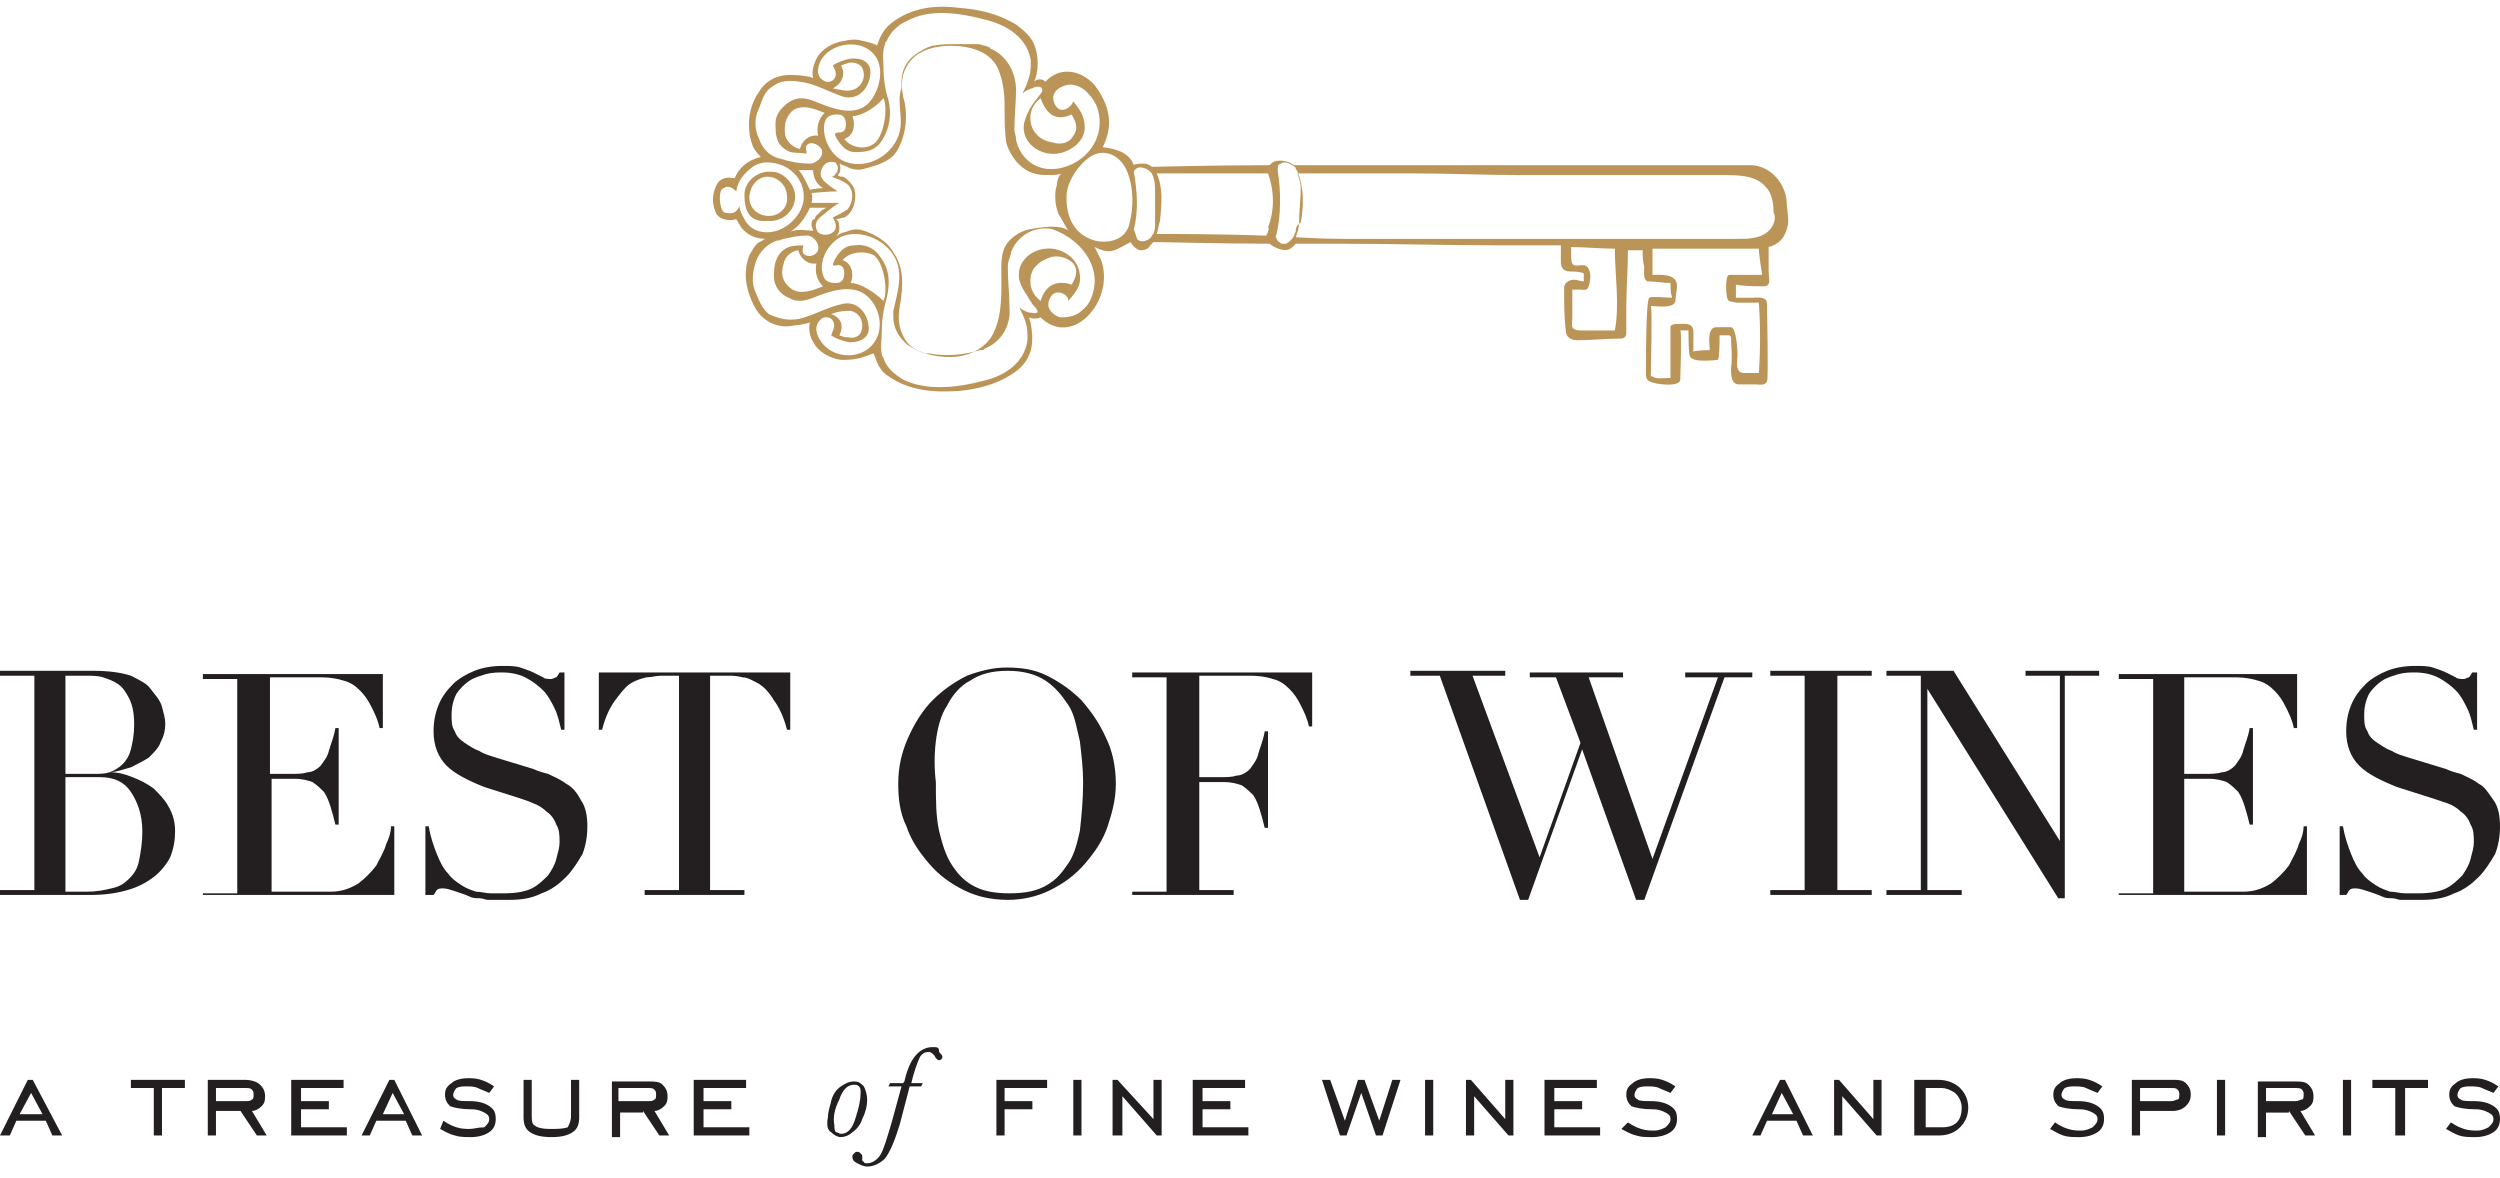 <svg enable-background="new 0 0 152.8 72" viewBox="0 0 152.8 72" xmlns="http://www.w3.org/2000/svg"><path d="m48.6 12c0-.7-.7-1.5-1.4-1.5-.9-.1-1.7.6-1.7 1.4 0 1 .3 1.7 1.4 1.6.9.1 1.7-.6 1.7-1.5m-1.6 1.2c-.7 0-1.2-.5-1.2-1.1 0-.7.5-1.3 1.1-1.3s1.2.5 1.2 1.2c.1.7-.5 1.2-1.1 1.2" fill="#bb9457"/><path d="m108 14.2c-.5.4-1.2.4-1.8.4h-24.1c-.1 0-1.3 0-2.9-.1.1-.3.2-.6.2-.9 0-.7.1-1.4.1-2.1 0-.3-.1-.6-.2-.9h7.2c2.1 0 4.2.1 6.3.1h12.5c.9 0 2 0 2.6.7.4.4.5 1 .5 1.6.2.3 0 .9-.4 1.2m-2.3 2.6c-.3 0-.2 1.4-.1 1.5.1.2.3.1.5.2h1.4c.1 1.4.1 2.9 0 4.3h-.9c-.6 0-.4-.8-.4-1.1 0-.4-.1-1.7-.4-1.7h-.9c-.6 0-.4 1.1-.4 1.4 0 0-.9 0-1 .1v-1.2c0-.6-.5-.5-.9-.5-.2 0-.5 0-.5.2v3.1c-.4 0-.9.1-1.1-.1h-.1v-.1c0-.7.1-3.9 0-4.2.3 0 1.4.2 1.5-.3 0-.3.1-.6.1-1-.1-.7-1-.6-1.5-.6v-1.6h6.5c0 .4.2 1.5.2 1.6zm-7 3.4h-2c-.8 0-.6-.3-.6-.8v-1.7h.5c.2 0 .4.1.5-.2s.2-.9-.1-1.2c-.2-.2-.6 0-.8-.1-.3-.1-.1-1.1-.2-1.1.9 0 1.8.1 2.7.1 0 1.6.3 3.4 0 5m-19.5-6.1c0 .1-.1.2-.1.3-.1.2-.3.4-.5.5h-.2c-.1 0-.1 0-.2-.1-.1 0-.3-.4-.2-.4.3-1.2.3-2.7.1-3.9v-.3c0-.1.1-.2.2-.2.1-.1.3-.1.5 0s.4.2.4.3.1.1.1.2c.4.9.4 2.1.2 3.1-.3.2-.3.4-.3.5m-1.8.3c-2.9-.1-6-.1-6.7-.1.1-.3.1-.5.2-.8.1-1 .2-2-.2-2.9h6.8c.4 1.1.4 2.3 0 3.3.1 0 0 .3-.1.5m-6.8-.8c0 .3 0 .6-.2.8-.1.3-.7.5-.9.2l-.2-.6c.3-1.1.2-2.4 0-3.5.2-.5.9-.2 1.1.1.2.4.2.8.2 1.2zm-1.6.2c-.3.9-1.3 1.1-2.1.9-1.4-.4-1.8-1.7-1.7-2.9.1-.8.7-1.7 1.4-2.2.9-.6 1.9-.1 2.3.9s.4 2.2.1 3.3m-2.2 4.1c-.1.4-.3.8-.7 1.1-.3.3-.8.4-1.2.4-.3 0-.7-.3-.8-.6s.1-.8.4-.9.8.1.8.5c.4-.5.8-.9.7-1.6-.1-1.1-1.2-1.7-2.1-1.6-1 .1-1.8.9-1.6 1.9.1.4.3.7.5 1 .1.2.2.3.3.5.1.1.4.4.3.5s-.4 0-.5 0-.5-.2-.6-.3c.3.6.5 1 .5 1.7v.3c-.2 1.4-1.4 2.2-2.8 2.5-1.5.4-3.4.6-4.8-.1-.5-.3-1-.7-1.2-1.3 0-.1-.1-.1-.1-.2-.1-.5 0-1 0-1.5 0-.7.1-1.3.3-2 .2-.9.2-1.7-.4-2.5-.4-.6-1-.8-1.6-.7-.6 0-.9.4-1.2.9-.1.3-.2.4.2.3.3 0 .4.2.4.5s-.1.6-.5.6-.7-.1-.8-.5c-.3-.9.4-2.1 1.3-2.4 1.3-.4 3 .5 3.3 1.9.2.9-.1 1.8-.3 2.7v.4c0 .7.4 1.3.9 1.7.3.2.7.4 1 .5h.3c1 .2 2.1.1 3.1-.2h.1c.1 0 .1 0 .2-.1 1-.4 1.6-1.4 1.5-2.5 0-.8-.1-1.6-.1-2.4 0-.2 0-.4.1-.6 0-.1.1-.2.1-.4.4-1 1.4-1.6 2.5-1.4 1.7.6 3 2.2 2.5 3.9m-3.2.5c-.5-.4-.7-.9-.6-1.5s.6-1 1.3-1.2c.5-.1 1 .1 1.3.4.3.4.2.8-.1 1.3-.9-.3-1.6 0-1.9 1m-11.6-1.1c.2-.5.1-1.2-.5-1.4.4-.5 1.3-.6 1.9-.3.6.4.9 2.1.6 2.8-.5-.5-1.4-1.1-2-1.1m-1.7.2c-.5.2-1.4.6-2 .1-.5-.4-.6-.9-.4-1.5.1-.5.6-.8.9-.8.1.5.6.9 1.1.8-.1.5 0 1 .4 1.4m.5 1.7c.5-.2.9-.2 1.2-.2.4.1.7.4.7.9 0 .3-.1.6-.4.7-.2.1-.5 0-.7 0l-.3-.1c.3-.6.1-1.1-.5-1.3m2.5 1.9c-.8.9-2.4.8-3.1-.2-.3-.4-.5-1 0-1.4.2-.2.6-.1.7.1.2.3 0 .6-.1.9.3.2.6.3 1 .4.6.1 1.3-.2 1.3-.8 0-.9-.7-1.8-1.7-1.5-.9.2-1.7.7-2.6.9-.6.1-1.2 0-1.8-.3-.4-.3-.6-.8-.8-1.3-.3-.6-.2-1.3 0-1.9s.7-1.1 1.3-1.3h.1c.1 0 .2-.1.3-.1.5-.1.9-.2 1.4-.2h.1c.4.1.7.5.6.9-.1.3-.6.5-.9.2-.1-.2 0-.4 0-.5-.3 0-.8 0-1.1.2-.6.4-.7 1-.7 1.7 0 .6.4 1.1.9 1.3.5.3 1 .2 1.5 0 1-.4 2.4-.9 3.3-.1.8.7 1.1 2.1.3 3m-7.5-7.3c-.1-.1-.2-.2-.3-.4s-.3-.5-.3-.8c-.2.4-.4.5-.9.4-.3-.1-.4-1.1-.2-1.4.3-.3.6-.2.9.1.1-.7.5-1.1 1-1.5.6-.4 1.2-.3 1.8-.1.7.3 1.2.9 1.3 1.6.2 1.1-.7 2.1-1.6 2.4-.6.2-1.3.1-1.7-.3m5.6-9.8.3-.1c.2-.1.5-.1.7 0 .3.1.4.4.4.7 0 .4-.3.8-.7.9-.3.1-.7 0-1.2-.1.6-.3.8-.9.5-1.4m-5 4.5c-.3-.6-.3-1.3 0-1.9.2-.5.3-1 .8-1.3.5-.4 1.1-.4 1.7-.3.9.1 1.7.6 2.6.9 1 .3 1.7-.6 1.7-1.5 0-.7-.7-.9-1.3-.8-.4.1-.7.2-1 .4.1.2.3.5.1.8-.1.2-.5.3-.7.1-.5-.3-.3-1 0-1.4.7-.9 2.3-1.1 3.1-.2.7.8.4 2.2-.3 3-.9.9-2.3.3-3.3-.1-.5-.2-1-.3-1.5 0s-.9.8-.9 1.3c0 .7 0 1.3.7 1.7.3.2.7.1 1.2.2 0-.2-.1-.4 0-.5.2-.3.7-.1.9.2.2.4-.2.8-.6.9h-.1c-.6 0-1.2-.1-1.8-.3-.6-.1-1.1-.6-1.3-1.2m7 .3c-.6.4-1.4.2-1.8-.3.6-.2.7-.9.5-1.4.6 0 1.5-.6 1.9-1.1.3.7 0 2.4-.6 2.8m-3.4-.5c-.5-.1-1 .3-1.1.8-.3 0-.8-.4-.9-.8-.1-.6 0-1.1.4-1.5.6-.5 1.5-.1 2 .1-.4.4-.5.9-.4 1.4m.1 5c.4-.3.7-.6 1.2-.9h-1.7s.1-.3 0-.6c0 0 1-.1 1.6-.1-.3-.2-.6-.4-.8-.6s-.3-.4-.2-.7.3-.5.6-.5c.1 0 .3 0 .3.1.2.2.1.5 0 .6s-.1.2-.3.2c.3.1.6.2.9.4.5.3.5 1.1.1 1.6-.1.1-.9.5-.9.5.2.3.3.7 0 .9-.2.2-.7.2-.9 0-.2-.3-.2-.6.1-.9m-1.3-2.9h.9c0 .3.1.8.6 1.1-.3 0-.8.1-.8.1s-.5-1.1-.7-1.2m.8 3.4.1.3c-.4 0-.8-.1-1.2 0-.1 0-.2.1-.3.1.1 0 .2-.1.2-.1.3-.2.5-.4.7-.7.1-.1.1-.2.2-.3 0-.1.1-.1.1-.2l.1-.2h1s-.4.2-.4.3c-.1.1-.3.2-.3.4-.2 0-.2.2-.2.4m15.1-.7c.1.1.5.9.6 1-.1-.1-.4-.2-.5-.2-.6-.1-1.2 0-1.8.1-.5.1-.9.3-1.3.7s-.5 1-.5 1.6v.2c0 1.3.1 2.7-.5 3.9-.4.8-1.3 1.3-2.2 1.4s-2.2-.1-2.9-.7c-.2-.2-.4-.5-.5-.8-.2-.5-.2-1-.1-1.6s.2-1.3.1-2-.4-1.2-.8-1.7c-.4-.4-.9-.7-1.5-.9-.3-.1-.6-.1-.9 0-.2.1-.5.1-.7.3 0 0-.1 0-.2.1.2-.1.3-.3.3-.5s0-.5-.2-.6c.1 0 .4-.1.5-.1.6-.3.8-1.2.6-1.8-.1-.2-.4-.6-.7-.7-.1 0-.2 0-.3-.1.2-.1.2-.6.1-.7.2.1.5.2.7.3.3.1.6.1.9 0 .7-.2 1.4-.4 1.8-.9.6-.8.8-2.1.6-3.1-.2-.7-.3-1.5.1-2.2.5-1 1.7-1.3 2.7-1.3 1.1 0 2.4.3 2.9 1.4.3.7.4 1.5.4 2.2 0 .8 0 1.6.1 2.3.2.8.9 1.7 1.7 1.9.3.1.6.1.9.1s.6 0 .8-.1c-.2.1-.3.5-.3.7-.1.3-.1.5-.1.8 0 .4.1.7.2 1m-10.6-10.4c0-.1 0-.1.1-.2.2-.5.7-1 1.2-1.2 1.4-.8 3.3-.5 4.8-.1 1.3.3 2.6 1.1 2.8 2.5v.3c0 .6-.2 1.1-.5 1.7.1-.1.5-.3.6-.3.1-.1.6-.2.6.1v.1c-.2.3-.4.5-.6.8s-.4.7-.5 1.1c-.2 1 .6 1.8 1.6 1.9.9.1 2.1-.6 2.1-1.6 0-.7-.3-1.1-.7-1.6-.1.3-.5.6-.8.5s-.5-.6-.4-.9.4-.5.8-.6.9.1 1.2.4.6.7.7 1.1c.5 1.7-.7 3.3-2.4 3.6-1.2.2-2.1-.4-2.5-1.4 0-.1-.1-.2-.1-.4s-.1-.4-.1-.6c0-.8.1-1.6.1-2.4 0-1.1-.6-2.1-1.5-2.5 0 0-.1 0-.1-.1-.1 0-.2-.1-.3-.1s-.3-.1-.4-.1h-1.4c-.4 0-.9 0-1.4.1-.4.1-.7.3-1 .5-.6.4-.9 1-.9 1.7v.4c-.3.8.1 1.7-.1 2.6-.3 1.4-1.9 2.4-3.3 1.9-.9-.3-1.5-1.5-1.3-2.4.1-.4.4-.5.8-.5s.5.3.5.6-.1.5-.4.5-.3.1-.2.3c.3.5.6.9 1.2.9.7 0 1.2-.1 1.6-.7.5-.8.6-1.6.4-2.5-.2-.6-.3-1.3-.3-2 0-.4-.1-.9.1-1.4m11.4 4.3c.3.5.4.9.1 1.3-.2.4-.7.6-1.3.4-.7-.1-1.2-.6-1.3-1.2s.1-1.1.6-1.5c.4 1.1 1 1.4 1.9 1m43.7 5.3c-.1-1.2-1.1-2.2-2.2-2.2h-27.9c-.4-.3-1.1-.4-1.4-.1-.1.1-.1.1-.2.1-3.2 0-7.1.1-7.1.1-.1-.1-.3-.2-.5-.2 0 0-.6 0-.6.1-.3-.8-1.1-1-1.9-1.1.7-1.4.4-2.6-.5-3.8-.9-1-2.2-1.1-3-.2-.2-.2-.5-.2-.7 0 .3-.6.3-1.6 0-2.3-.2-.5-.7-.9-1.1-1.2-1-.6-2.1-.9-3.3-1-1.5-.2-3-.1-4.3.9-.5.4-.7.8-.9 1.4 0-.1-.8-.3-.9-.3-.3-.1-.7-.1-1.1 0-.7.1-1.4.5-1.7 1.1-.2.4-.3.8-.2 1.2 0-.1-.8-.2-1-.2-1-.1-1.8.2-2.3 1-.5.7-.7 1.6-.6 2.4 0 .3.1.6.2.9 0 .1.3.5.5.7-.8.2-1.3.6-1.6 1.3-.5-.1-.9 0-1.1.4-.3.6-.3 1.2 0 1.8.3.4.9.4 1.2.3l.3.5c.4.5.9.7 1.5.7-.1 0-.3.2-.4.2-.3.2-.4.5-.6.8-.1.3-.2.6-.2.9-.1.8.2 1.7.6 2.4.5.8 1.4 1.2 2.3 1 .1 0 .9-.1 1-.2-.1.4 0 .9.2 1.2.3.6 1 1 1.7 1.1.4 0 .7 0 1.1-.1.1 0 .9-.3.9-.3.2.6.4 1.1.9 1.4 1.3.9 2.8 1 4.3.9 1.1-.1 2.3-.4 3.2-1 .5-.3.9-.7 1.1-1.2.3-.6.2-1.7 0-2.3.2.1.5.1.7 0 .9.9 2.1.8 3-.2.8-.9 1.1-2.2.7-3.3l-.4-.8c.6.3.9.3 1.2.2.1 0 1-.5 1-.5.1.2.4.5.6.5.3 0 .5-.1.6-.3l.2-.2c.8 0 4.2.1 7.1.1.1.1.3.2.3.2.4.2.8.3 1.1 0l.2-.2h2.7c3.3 0 6.5.1 9.8.1h3.7v1c0 .3.1.6.6.6.2 0 .5 0 .8.1v.5c-.2 0-.4-.1-.6-.1-.3 0-.6.2-.6.5 0 .9 0 1.8.1 2.6 0 .4.3.6.7.6.9 0 1.7-.1 2.6-.1.3 0 .4-.1.4-.4v-1.5c0-1.2.1-2.3.1-3.5h.9c0 .3 0 .7.1 1 0 .2-.1.8.2.9.5 0 .9.1 1.4.1 0 .3 0 .6.1.9-.3 0-1.3-.1-1.4 0-.2.2-.2 3.7-.2 4.6 0 .2 0 .4.2.5.3.2 1.9.4 1.9-.1 0-.2.1-3 0-3h.5c0 .4 0 1.5.1 1.6.2.4 1.6.2 1.7.2.1-.1.1-1.1.1-1.5h.6l.1.1c0 .6.1 1.2 0 1.9 0 .4 0 1 .5 1h1c.2 0 .6.1.7-.2.1-.2 0-4.3 0-4.7 0-.5-.5-.4-.9-.4h-1v-.8c.5.1 1.1.1 1.7.1.5 0 .3-.5.3-.9v-1.5c.8-.2 1.1-.8 1.2-1.5 0-.6-.1-.9-.1-1.3" fill="#bb9457"/><path d="m143.1 54.7h.3c.1-.1.1-.2.2-.3s.2-.1.4-.1.5.1.8.2.6.2.8.3.4.1.6.1.4.1.5.1h1.3c.8 0 1.4-.1 2-.4.6-.2 1.1-.6 1.5-1s.7-.9 1-1.4c.2-.5.3-1.1.3-1.7s-.1-1.2-.4-1.6-.5-.8-.9-1c-.4-.3-.7-.4-1.1-.6-.4-.1-.7-.2-.9-.3l-2.3-.7c-.3-.1-.7-.2-1-.4-.3-.1-.6-.3-.9-.5s-.5-.4-.6-.7c-.2-.3-.2-.6-.2-1 0-.5.1-.9.3-1.3.2-.3.5-.6.8-.8s.7-.3 1-.4c.4-.1.7-.1 1-.1.5 0 1 .1 1.4.3s.8.5 1.1.8.5.7.7 1.1.3.9.4 1.3h.2v-3.5h-.3c-.1.2-.2.3-.2.3-.1 0-.2.1-.3.1-.2 0-.4 0-.5-.1l-.6-.3c-.2-.1-.5-.2-.8-.3s-.7-.1-1.1-.1c-.6 0-1.2.1-1.7.3s-1 .5-1.3.8c-.4.4-.7.8-.9 1.3s-.3 1-.3 1.6c0 .9.3 1.6.8 2.1s1.3.9 2.3 1.3l2.2.7.9.3c.3.1.6.3.8.5.3.2.5.5.6.8.2.3.2.7.2 1.1 0 .3-.1.6-.2 1s-.3.7-.5 1c-.3.3-.6.6-1 .8s-1 .3-1.7.3h-.8c-.3 0-.6-.1-.9-.1-.3-.1-.6-.2-.9-.4s-.6-.4-.8-.7c-.3-.3-.5-.7-.7-1.2s-.4-1.1-.5-1.7h-.2v4.2zm-13.7 0h11.6v-4.2h-.2c0 .3-.1.7-.3 1.1-.1.4-.4.9-.6 1.3-.3.4-.7.8-1.1 1.1-.5.3-1 .5-1.7.5h-3.6v-6.9h1.5c.5 0 .8.1 1.1.2.3.2.5.4.7.6.2.3.3.6.4.9s.2.7.3 1.1h.2v-5.9h-.2c-.1.6-.3 1-.4 1.4s-.3.6-.5.9c-.2.2-.5.4-.8.4-.3.1-.7.1-1.1.1h-1.2v-5.9h3.2c.5 0 1 .1 1.3.2.4.1.7.3 1 .6s.5.6.7 1 .4.8.5 1.3h.2v-3.3h-10.9v.3h2.1v13.1h-2.1v.1zm-14 0h4.5v-.3h-2.1v-12.3l8 12.8h.4v-13.6h2.1v-.3h-4.5v.3h2.1v10.1l-6.5-10.4h-4.1v.3h2.1v13.1h-2.1v.3zm-7.2 0h6.2v-.3h-2.1v-13.1h2.1v-.3h-6.2v.3h2.1v13.1h-2.1zm-21.9-13.4h1.7l4.9 13.7h.5l3.3-9.2 3.3 9.2h.5l4.9-13.6h1.7v-.3h-4.1v.3h2l-4 11.1-3.9-11.1h2.1v-.3h-5.7v.3h1.6l1.5 4-2.5 7-4.1-11.1h2v-.3h-5.8v.3zm-17.1 13.4h6.2v-.3h-2.1v-6.6h1.5c.5 0 .8.1 1.1.2.3.2.5.4.7.6.2.3.3.6.4.9s.2.7.3 1.1h.2v-5.9h-.2c-.1.6-.3 1-.4 1.4s-.3.6-.5.9c-.2.2-.5.4-.8.4-.3.1-.6.1-1.1.1h-1.2v-6.2h3.2c.5 0 1 .1 1.3.2.4.1.7.3 1 .6s.5.6.7 1 .4.8.5 1.3h.2v-3.3h-11v.3h2.1v13.1h-2.1zm-13.8-4.2c.3.9.8 1.6 1.4 2.3s1.3 1.2 2.1 1.6 1.7.6 2.7.6c.9 0 1.8-.2 2.6-.6s1.5-.9 2.1-1.6 1.1-1.4 1.4-2.3.5-1.7.5-2.6c0-1-.2-2-.6-2.8-.4-.9-.9-1.6-1.5-2.3-.6-.6-1.3-1.1-2.1-1.5s-1.6-.5-2.5-.5c-.8 0-1.6.2-2.4.5-.8.4-1.5.9-2.1 1.5s-1.1 1.4-1.5 2.3-.6 1.8-.6 2.8c0 .9.1 1.8.5 2.6m1.8-5.2c.1-.8.3-1.6.7-2.2.3-.6.8-1.2 1.4-1.5.6-.4 1.3-.6 2.3-.6.9 0 1.7.2 2.3.6s1 .9 1.4 1.5.5 1.4.7 2.2c.1.8.2 1.7.2 2.5 0 1.1-.1 2.1-.2 3-.2.9-.4 1.6-.8 2.1-.4.6-.8 1-1.4 1.3s-1.3.4-2.1.4-1.5-.1-2.1-.4-1-.7-1.4-1.3-.6-1.3-.8-2.1c-.2-.9-.2-1.9-.2-3-.1-.8-.1-1.7 0-2.5m-17.9 9.4h6.2v-.3h-2.1v-13.1h1.1c.3 0 .5 0 .9.1.3 0 .6.2 1 .4.3.2.6.5.9 1 .3.4.6 1 .8 1.8h.2v-3.5h-11.7v3.5h.2c.2-.8.5-1.4.8-1.8s.6-.8.9-1 .6-.3 1-.4c.3 0 .6-.1.9-.1h1.1v13.1h-2.1v.3zm-13.1 0h.3c.1-.1.1-.2.2-.3s.2-.1.4-.1.5.1.8.2.6.2.8.3.4.1.6.1.4.1.5.1h1.3c.8 0 1.4-.1 2-.4.6-.2 1.1-.6 1.5-1s.7-.9 1-1.4c.2-.5.3-1.1.3-1.7s-.1-1.2-.4-1.6c-.2-.4-.5-.8-.9-1-.4-.3-.7-.4-1.1-.6-.4-.1-.7-.2-.9-.3l-2.3-.7c-.3-.1-.7-.2-1-.4-.3-.1-.6-.3-.9-.5s-.5-.4-.6-.7c-.2-.3-.2-.6-.2-1 0-.5.1-.9.3-1.3.2-.3.5-.6.8-.8s.7-.3 1-.4c.4-.1.7-.1 1-.1.5 0 1 .1 1.4.3s.8.5 1.1.8.5.7.7 1.1.3.9.4 1.3h.2v-3.5h-.3c-.1.2-.2.3-.2.3-.1 0-.2.1-.3.1-.2 0-.4 0-.5-.1l-.6-.3c-.2-.1-.5-.2-.8-.3s-.7-.1-1.1-.1c-.6 0-1.2.1-1.7.3s-1 .5-1.3.8c-.4.4-.7.8-.9 1.3s-.3 1-.3 1.6c0 .9.3 1.6.8 2.1s1.3.9 2.3 1.3l2.2.7c.3.1.6.2.8.3.3.1.6.3.8.5.3.2.5.5.6.8.2.3.2.7.2 1.1 0 .3-.1.6-.2 1s-.3.7-.5 1c-.3.3-.6.6-1 .8s-1 .3-1.7.3h-.8c-.3 0-.6-.1-.9-.1-.3-.1-.6-.2-.9-.4s-.6-.4-.8-.7c-.3-.3-.5-.7-.7-1.2s-.4-1.1-.5-1.7h-.2v4.2zm-13.8 0h11.7v-4.2h-.2c0 .3-.1.7-.3 1.1-.1.4-.4.9-.6 1.3-.3.4-.7.8-1.1 1.1-.5.3-1 .5-1.7.5h-3.6v-6.9h1.4c.5 0 .8.1 1.1.2.3.2.5.4.7.6.2.3.3.6.4.9s.2.7.3 1.1h.2v-5.9h-.2c-.1.6-.3 1-.4 1.4s-.3.6-.5.9c-.2.2-.5.4-.8.4-.3.1-.6.1-1.1.1h-1.2v-5.9h3.2c.5 0 1 .1 1.3.2.4.1.7.3 1 .6s.5.6.7 1 .4.8.5 1.3h.2v-3.3h-11v.3h2.1v13.1h-2.1v.1zm-12.4 0h5.5c.9 0 1.6-.1 2.3-.3s1.2-.5 1.6-.8.8-.8 1-1.2c.2-.5.3-1 .3-1.6 0-.5-.1-1-.4-1.5-.2-.4-.6-.8-.9-1.1-.4-.3-.8-.5-1.3-.7s-.9-.3-1.4-.3c.4 0 .9-.2 1.3-.3.4-.2.8-.4 1.1-.6.3-.3.6-.6.7-.9.2-.4.3-.7.3-1.2 0-.3-.1-.6-.2-1s-.4-.7-.7-1.1c-.2-.3-.6-.5-1.2-.8-.6-.2-1.4-.3-2.3-.3h-5.7v.3h2.1v13.1h-2.1zm4-7.2h2.1c.9 0 1.5.3 1.9.9s.7 1.4.7 2.4c0 .7-.1 1.3-.2 1.8s-.3.8-.6 1.1-.6.5-1.1.6c-.4.1-.9.2-1.5.2h-1.3zm0-6.2h1.3c.3 0 .7 0 1 .1s.6.2.9.4.5.5.7.9.3.9.3 1.6c0 .6-.1 1.1-.2 1.5s-.3.7-.5.9-.5.4-.8.5-.6.1-1 .1h-1.7zm-2.1 25.5.7 1.3h-1.4zm-1.3 2.6.4-.9h1.8l.4.9h.6l-1.8-3.4h-.3l-1.7 3.4zm9.3 0v-2.9h1.4v-.5h-3.3v.5h1.4v2.9zm3.3-2.9h1.8c.2 0 .3 0 .4.1s.1.2.1.3 0 .3-.1.3c-.1.1-.2.1-.4.1h-1.8zm1.5 1.4 1 1.5h.6l-.9-1.5c.2 0 .4-.1.6-.3s.2-.4.2-.6c0-.3-.1-.5-.3-.7s-.6-.3-.9-.3h-2.3v3.4h.5v-1.5zm6.5 1.5v-.5h-2.8v-1.1h1.7v-.5h-1.7v-.8h2.6v-.5h-3.2v3.4zm2.8-2.6.7 1.3h-1.3zm-1.4 2.6.4-.9h1.8l.4.9h.6l-1.7-3.4h-.3l-1.7 3.4zm5.2 0c.3.1.6.1 1 .1s.8-.1 1.1-.3.4-.5.4-.8c0-.4-.1-.6-.4-.8s-.7-.3-1.2-.3c-.4 0-.7 0-.8-.1-.2-.1-.2-.2-.2-.3s.1-.3.2-.4c.2-.1.4-.1.6-.1s.5 0 .7.1.5.2.7.3l.3-.4c-.3-.2-.5-.3-.8-.4s-.6-.1-.8-.1c-.4 0-.8.1-1 .3-.3.2-.4.4-.4.7s.1.5.3.7c.2.1.7.2 1.3.2.4 0 .6.1.8.2s.3.2.3.4-.1.3-.3.5c-.4 0-.6.1-.9.1-.2 0-.5 0-.8-.1s-.5-.2-.8-.4l-.2.5c.2.1.5.3.9.4m4.2-1.1c0 .4.1.7.4.9s.7.3 1.3.3 1-.1 1.3-.3.4-.5.4-.9v-2.3h-.5v2.2c0 .3-.1.5-.2.7-.3.1-.6.1-1.1.1s-.8-.1-.9-.2c-.2-.1-.2-.3-.2-.7v-2.1h-.5zm5.8-1.8h1.8c.2 0 .3 0 .4.1s.1.2.1.3 0 .3-.1.3c-.1.1-.2.1-.4.1h-1.8zm1.5 1.4 1 1.5h.6l-.9-1.5c.2 0 .4-.1.6-.3s.2-.4.2-.6c0-.3-.1-.5-.3-.7s-.5-.2-.8-.2h-2.3v3.4h.5v-1.5h1.4zm6.5 1.5v-.5h-2.8v-1.1h1.7v-.5h-1.7v-.8h2.6v-.5h-3.2v3.4zm5-.2c.2.2.4.3.6.3s.5-.1.7-.3c.3-.2.5-.5.6-.8.2-.4.3-.8.3-1.2 0-.3-.1-.6-.2-.8-.2-.2-.3-.3-.6-.3s-.5.1-.8.3-.5.5-.6.9-.2.7-.2 1c-.1.5 0 .8.2.9m.5-2c.2-.6.5-.9.9-.9.1 0 .2 0 .3.1s.1.2.1.4c0 .4-.1.9-.3 1.5-.2.7-.5 1-.9 1-.1 0-.2-.1-.3-.1-.1-.1-.1-.2-.1-.4-.1-.5 0-1 .3-1.6m4.4-1 .1-.4c.2-.7.4-1.2.5-1.3.2-.2.3-.2.5-.2.1 0 .2.1.3.2.1.2.2.3.3.3s.2-.1.2-.2-.1-.2-.2-.3c0-.3-.1-.3-.4-.3-.8 0-1.4.7-1.7 2 0 .1-.1.2-.1.2h-.8l-.1.2h.8l-.6 2.2c-.3 1-.5 1.7-.7 2s-.5.5-.8.5c-.1 0-.2 0-.2-.1-.1 0-.1-.1-.1-.1v-.2c0-.1 0-.1-.1-.2s-.1-.1-.2-.1-.1 0-.2.1-.1.1-.1.2c0 .2.1.3.3.4s.4.2.6.2c.4 0 .8-.2 1.1-.5.3-.4.6-1.1.9-2.1l.6-2.3h.7l.1-.2zm7.4 1.6v-.5h-1.7v-.8h2.6v-.5h-3.1v3.4h.5v-1.6zm3-1.8h-.5v3.4h.5zm2.5 3.4v-2.4l2.1 2.4h.3v-3.4h-.5v2.4l-2.2-2.4h-.3v3.4zm7.7 0v-.5h-2.8v-1.1h1.7v-.5h-1.7v-.8h2.6v-.5h-3.2v3.4zm6 0 .9-2.6.9 2.6h.4l1.1-3.4h-.5l-.8 2.5-.9-2.5h-.4l-.8 2.5-.9-2.5h-.5l1.1 3.4zm5.3-3.4h-.5v3.4h.5zm2.5 3.4v-2.4l2.1 2.4h.3v-3.4h-.5v2.4l-2.1-2.4h-.3v3.4zm7.7 0v-.5h-2.8v-1.1h1.7v-.5h-1.7v-.8h2.6v-.5h-3.2v3.4zm2.2 0c.3.1.6.1 1 .1s.8-.1 1.1-.3.4-.5.4-.8c0-.4-.1-.6-.4-.8s-.7-.3-1.2-.3c-.4 0-.7 0-.8-.1-.2-.1-.2-.2-.2-.3s.1-.3.2-.4c.2-.1.4-.1.6-.1s.5 0 .7.1.5.2.7.3l.3-.4c-.3-.2-.5-.3-.8-.4s-.6-.1-.8-.1c-.4 0-.8.1-1 .3-.3.2-.4.4-.4.7s.1.5.3.7c.2.1.7.2 1.3.2.4 0 .6.1.8.2s.3.2.3.4-.1.3-.3.5c-.2.1-.4.2-.7.2-.2 0-.5 0-.8-.1s-.5-.2-.8-.4l-.4.4c.2.1.5.3.9.4m8.9-2.6.7 1.3h-1.3zm-1.3 2.6.4-.9h1.8l.4.9h.6l-1.7-3.4h-.3l-1.7 3.4zm5 0v-2.4l2.1 2.4h.3v-3.4h-.5v2.4l-2.1-2.4h-.3v3.4h.5zm4.4-3.4v3.4h1.5c.6 0 1-.2 1.3-.5s.5-.7.5-1.2-.2-.9-.5-1.2-.8-.5-1.3-.5zm2.5.8c.2.2.4.5.4.9s-.1.7-.3.9-.5.3-.9.3h-1v-2.4h1c.2 0 .5.1.8.3m6.6 2.6c.3.1.6.1 1 .1s.8-.1 1.1-.3.4-.5.4-.8c0-.4-.1-.6-.4-.8s-.7-.3-1.2-.3c-.4 0-.7 0-.8-.1-.2-.1-.2-.2-.2-.3s.1-.3.2-.4c.2-.1.4-.1.6-.1s.5 0 .7.1.5.2.7.3l.3-.4c-.3-.2-.5-.3-.8-.4s-.6-.1-.8-.1c-.4 0-.8.1-1 .3-.3.2-.4.4-.4.7s.1.5.3.7c.2.1.7.2 1.3.2.4 0 .6.1.8.2s.3.2.3.4-.1.3-.3.5c-.2.1-.4.2-.7.2-.2 0-.5 0-.8-.1s-.5-.2-.8-.4l-.3.4c.2.1.5.3.8.4m4.7-2.9h1.9c.2 0 .3 0 .4.1s.1.2.1.3 0 .3-.1.3-.2.1-.4.1h-1.9zm2 1.4c.3 0 .6-.1.8-.3s.3-.4.3-.7-.1-.5-.3-.7-.5-.2-.8-.2h-2.5v3.4h.5v-1.5zm3.2-1.9h-.5v3.4h.5zm2.5.5h1.8c.2 0 .3 0 .4.1s.1.2.1.3 0 .3-.1.3-.2.1-.4.1h-1.8zm1.4 1.4 1 1.5h.6l-.9-1.5c.2 0 .4-.1.6-.3s.2-.4.2-.6c0-.3-.1-.5-.3-.7s-.5-.2-.8-.2h-2.3v3.4h.5v-1.5h1.4zm3.8-1.9h-.5v3.4h.5zm3.3 3.4v-2.9h1.4v-.5h-3.4v.5h1.4v2.9zm3.3 0c.3.1.6.1 1 .1s.8-.1 1.1-.3.4-.5.4-.8c0-.4-.1-.6-.4-.8s-.7-.3-1.2-.3c-.4 0-.7 0-.8-.1-.2-.1-.2-.2-.2-.3s.1-.3.2-.4c.2-.1.4-.1.6-.1s.5 0 .7.1.5.2.7.3l.3-.4c-.3-.2-.5-.3-.8-.4s-.6-.1-.8-.1c-.4 0-.8.1-1 .3-.3.2-.4.4-.4.7s.1.5.3.7c.2.1.7.2 1.3.2.4 0 .6.1.8.2s.3.2.3.4-.1.3-.3.5c-.2.1-.4.2-.7.2-.2 0-.5 0-.8-.1s-.5-.2-.8-.4l-.3.4c.2.1.5.3.8.4" fill="#231f20"/></svg>
